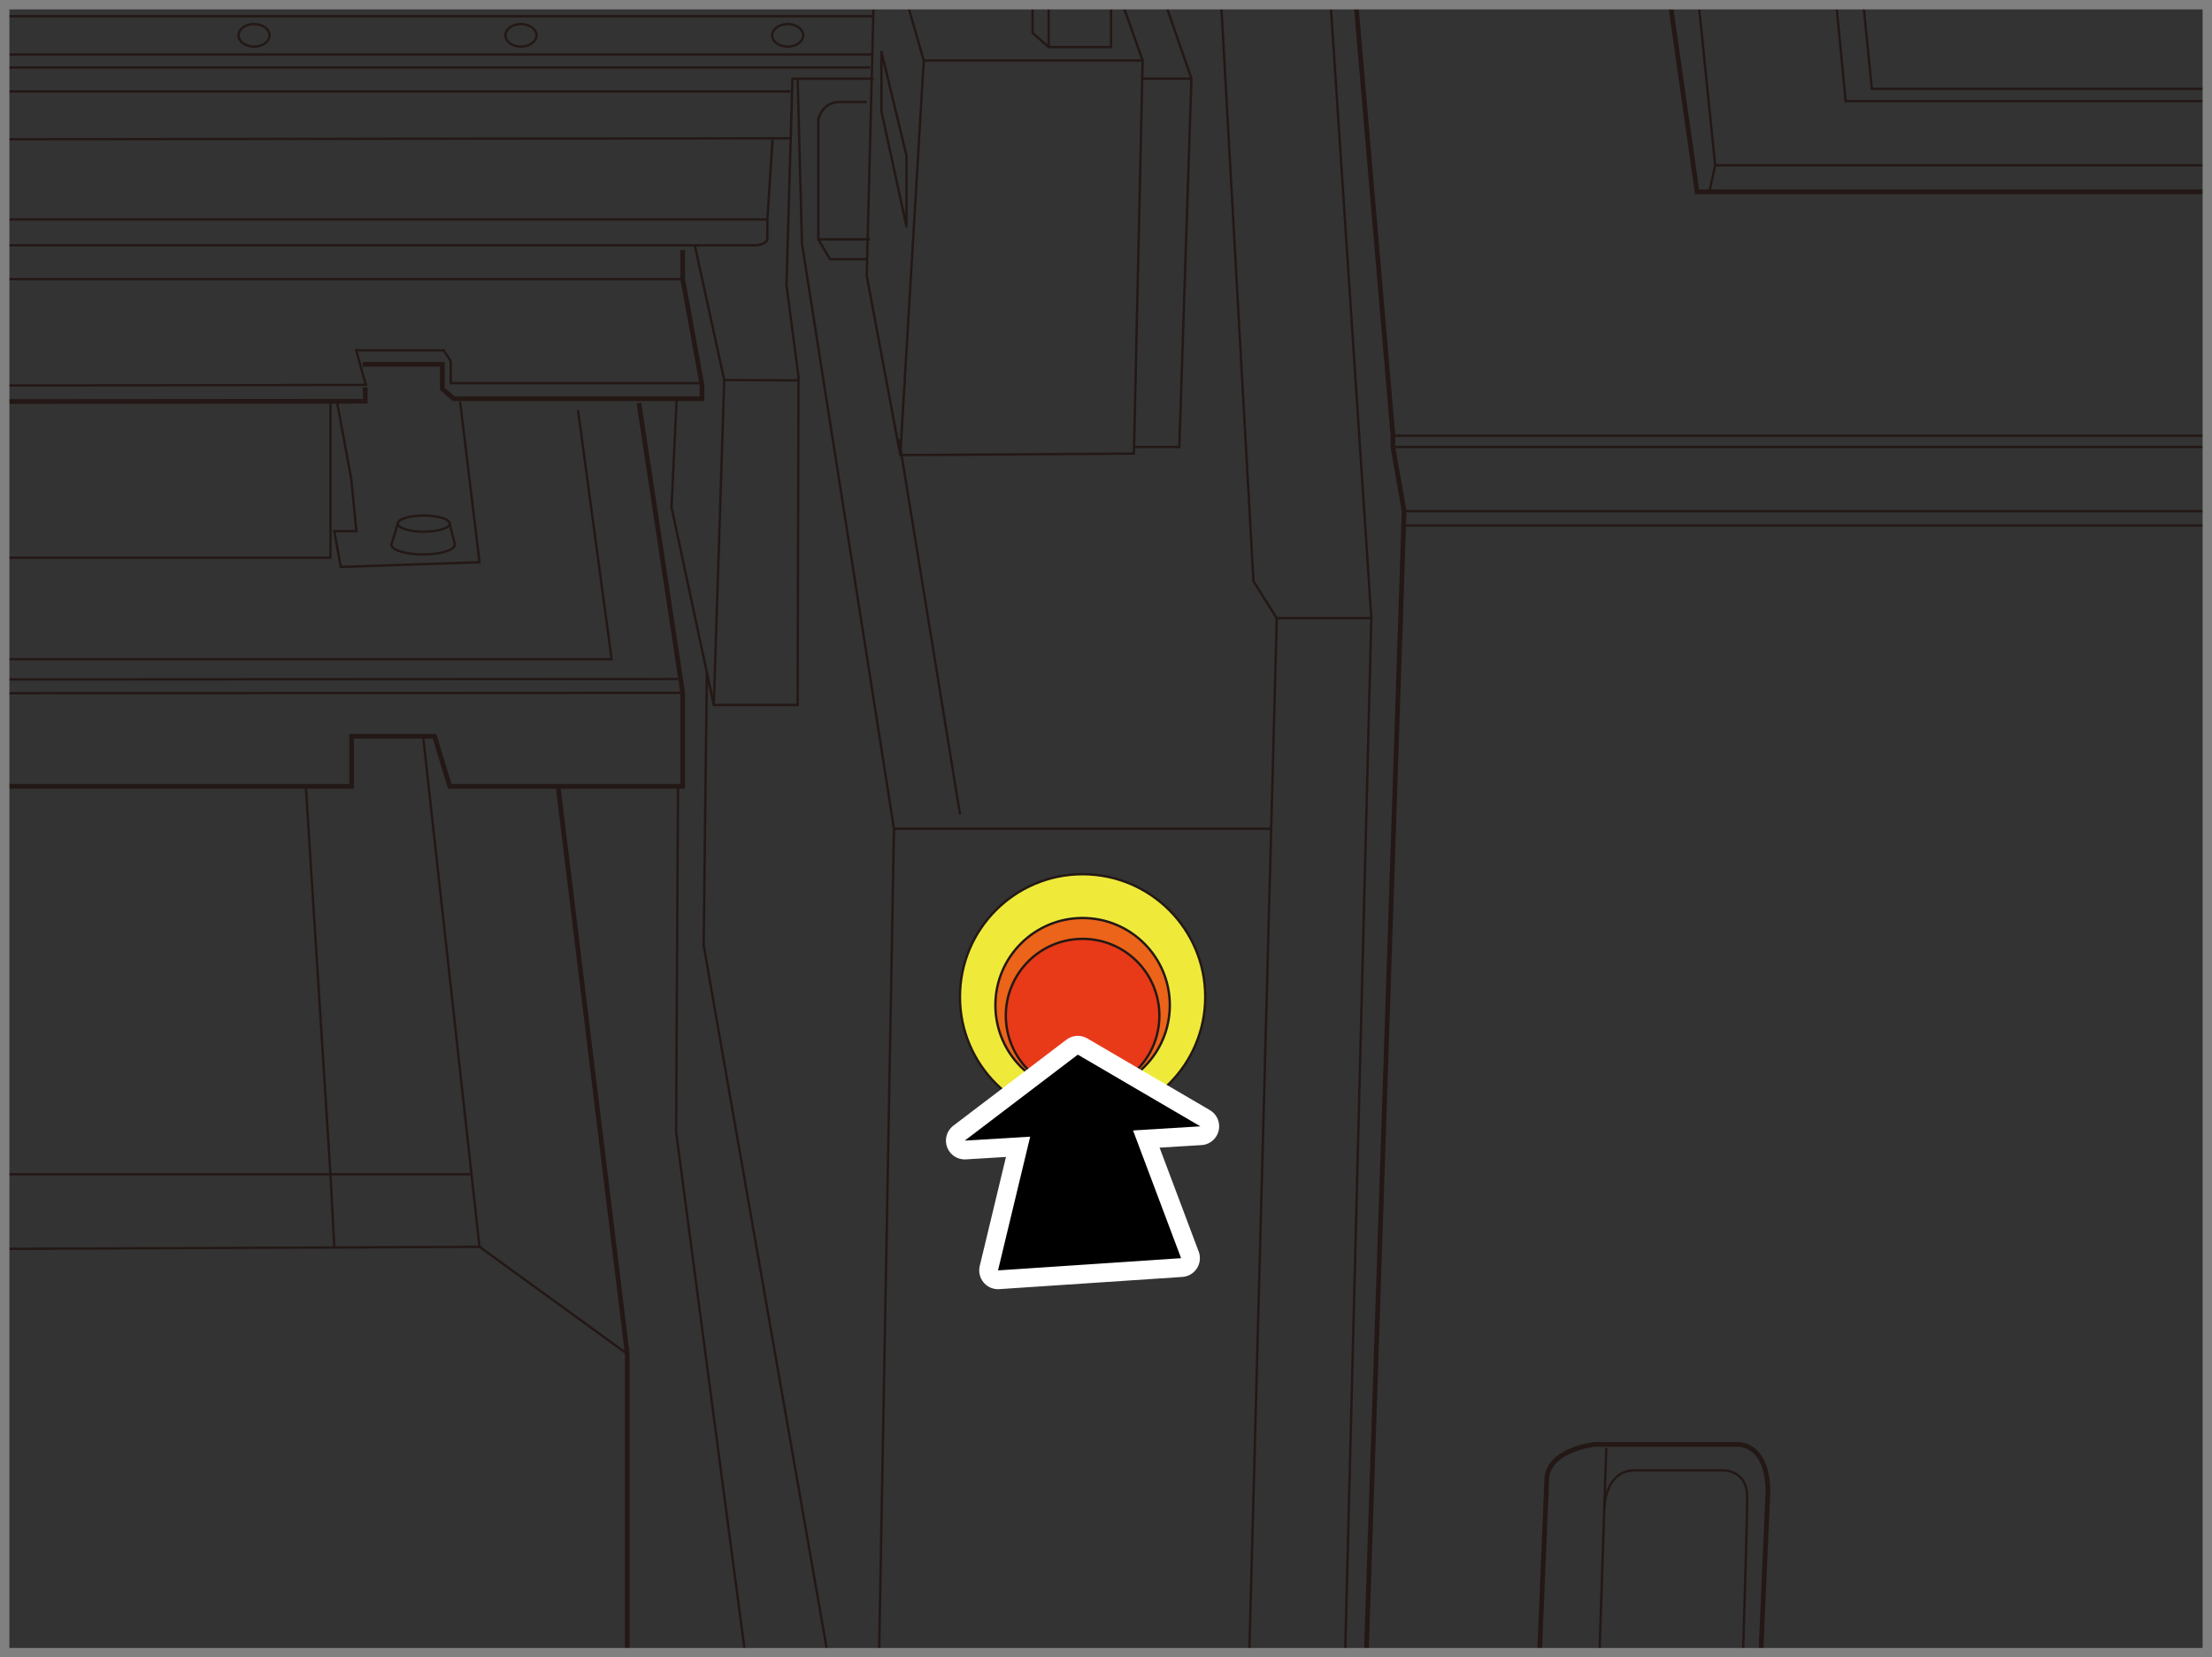 <?xml version="1.0" encoding="UTF-8"?>
<svg id="_レイヤー_1" data-name="レイヤー 1" xmlns="http://www.w3.org/2000/svg" width="83.03mm" height="62.22mm" viewBox="0 0 235.36 176.37">
  <rect x="0" y="0" width="235.36" height="176.37" fill="#333333" stroke="none"/>
  <defs>
    <style>
      .cls-1 {
        fill: #fff;
        stroke: #fff;
        stroke-width: 4px;
      }

      .cls-1, .cls-2 {
        stroke-linecap: round;
        stroke-linejoin: round;
      }

      .cls-3 {
        fill: #ec631a;
      }

      .cls-3, .cls-2, .cls-4, .cls-5, .cls-6, .cls-7 {
        stroke: #231815;
      }

      .cls-3, .cls-2, .cls-4, .cls-5, .cls-7 {
        stroke-width: .25px;
      }

      .cls-3, .cls-4, .cls-5, .cls-8, .cls-6, .cls-7 {
        stroke-miterlimit: 10;
      }

      .cls-2, .cls-4, .cls-8, .cls-6 {
        fill: none;
      }

      .cls-5 {
        fill: #efea3a;
      }

      .cls-8 {
        stroke: gray;
      }

      .cls-6 {
        stroke-width: .5px;
      }

      .cls-7 {
        fill: #e83918;
      }
    </style>
  </defs>
  <polyline class="cls-6" points="144.29 .5 148.21 46.37 148.21 47.57 149.4 54.4 145.38 175.87"/>
  <polyline class="cls-6" points="234.86 20.41 180.57 20.41 177.69 .14"/>
  <polyline class="cls-4" points="180.75 .5 182.5 17.59 181.88 20.41"/>
  <line class="cls-4" x1="182.5" y1="17.59" x2="234.86" y2="17.59"/>
  <polyline class="cls-4" points="234.86 10.76 196.38 10.76 195.39 .5"/>
  <polyline class="cls-4" points="234.86 9.46 199.17 9.46 198.27 .5"/>
  <line class="cls-4" x1="148.21" y1="46.37" x2="234.86" y2="46.37"/>
  <line class="cls-4" x1="148.21" y1="47.57" x2="234.86" y2="47.57"/>
  <line class="cls-4" x1="149.4" y1="54.4" x2="234.86" y2="54.4"/>
  <line class="cls-4" x1="234.86" y1="55.92" x2="149.35" y2="55.92"/>
  <path class="cls-6" d="m163.81,175.87l.76-18.3c0-3.31,5.06-3.86,5.06-3.86h15.35s3.13-.09,3.13,5.06l-.75,17.11"/>
  <line class="cls-4" x1="170.91" y1="154.07" x2="170.19" y2="175.87"/>
  <path class="cls-4" d="m170.7,160.51s.03-4.04,3.25-4.04h9.28s2.67-.18,2.67,2.85-.44,16.56-.44,16.56"/>
  <line class="cls-4" x1=".5" y1="9.73" x2="84.13" y2="9.73"/>
  <line class="cls-4" x1=".5" y1="1.73" x2="92.92" y2="1.73"/>
  <line class="cls-4" x1=".5" y1="5.8" x2="92.81" y2="5.8"/>
  <line class="cls-4" x1=".5" y1="7.18" x2="92.59" y2="7.18"/>
  <polyline class="cls-4" points="96.58 .5 98.29 6.44 121.58 6.44"/>
  <line class="cls-4" x1="98.29" y1="6.44" x2="95.79" y2="48.43"/>
  <polygon class="cls-2" points="96.45 24.09 93.79 11.86 93.79 5.52 96.45 16.55 96.45 24.09"/>
  <polyline class="cls-4" points="92.95 .5 92.22 29.33 95.79 48.43 120.65 48.27 121.58 6.44 119.47 .5"/>
  <polyline class="cls-4" points="109.87 .5 109.87 3.5 111.58 5.01 118.22 5.01 118.22 .5"/>
  <line class="cls-4" x1="111.58" y1=".5" x2="111.58" y2="5.01"/>
  <polyline class="cls-4" points="92.96 8.37 84.32 8.37 83.68 30.34 84.96 40.07 84.87 75.02 75.95 75.02 71.45 53.97 72 42.43"/>
  <polyline class="cls-4" points="84.87 8.37 85.33 25.93 95.12 88.19 93.54 175.87"/>
  <line class="cls-4" x1="95.65" y1="46.72" x2="102.15" y2="86.67"/>
  <path class="cls-4" d="m92.22,27.58h-3.91l-1.24-2.11v-12.78s.37-1.84,2.3-1.84h2.85"/>
  <line class="cls-4" x1="87.08" y1="25.47" x2="92.59" y2="25.47"/>
  <line class="cls-4" x1="84.13" y1="14.71" x2=".5" y2="14.82"/>
  <line class="cls-4" x1="81.65" y1="23.35" x2=".5" y2="23.35"/>
  <polyline class="cls-4" points="73.93 26.11 77.06 40.44 84.87 40.48"/>
  <line class="cls-4" x1="75.95" y1="75.02" x2="77.06" y2="40.44"/>
  <polyline class="cls-4" points="61.5 43.65 65.08 70.15 .5 70.15"/>
  <path class="cls-4" d="m.5,26.11h79.68c1.29,0,1.47-.64,1.47-.64v-2.11l.55-8.55"/>
  <polyline class="cls-6" points=".5 42.73 38.86 42.7 38.86 41.23"/>
  <line class="cls-4" x1=".5" y1="29.7" x2="72.64" y2="29.7"/>
  <line class="cls-4" x1=".5" y1="73.77" x2="72.64" y2="73.73"/>
  <polyline class="cls-6" points=".5 83.68 37.41 83.68 37.41 78.35 46.24 78.35 47.85 83.68 72.64 83.68 72.64 73.73 67.98 42.89"/>
  <polyline class="cls-4" points=".5 59.35 35.16 59.35 35.16 42.7"/>
  <line class="cls-4" x1=".5" y1="72.3" x2="72.14" y2="72.26"/>
  <polyline class="cls-6" points="38.59 38.77 47.07 38.77 47.07 41.39 48.28 42.43 74.69 42.43 74.69 40.96 72.64 29.7 72.64 26.62"/>
  <polyline class="cls-4" points=".5 41.02 38.93 40.96 37.9 37.28 47.2 37.28 47.96 38.43 47.96 40.77 74.69 40.77"/>
  <polyline class="cls-4" points="48.95 42.7 51.02 59.83 36.26 60.33 35.57 56.52 37.92 56.52 37.37 50.96 35.85 42.71"/>
  <ellipse class="cls-4" cx="27.03" cy="3.76" rx="1.65" ry="1.2"/>
  <ellipse class="cls-4" cx="55.43" cy="3.76" rx="1.65" ry="1.2"/>
  <ellipse class="cls-4" cx="83.81" cy="3.76" rx="1.65" ry="1.2"/>
  <ellipse class="cls-4" cx="45.09" cy="55.72" rx="2.76" ry=".86"/>
  <path class="cls-4" d="m42.33,55.72l-.69,2.23c0,.58,1.51,1.05,3.38,1.05s3.38-.47,3.38-1.05l-.6-2.39"/>
  <polyline class="cls-4" points="141.59 .5 145.91 65.78 135.85 65.78 133.37 61.85 129.94 .5"/>
  <line class="cls-4" x1="132.93" y1="175.87" x2="135.85" y2="65.78"/>
  <line class="cls-4" x1="145.91" y1="65.78" x2="143.13" y2="175.87"/>
  <polyline class="cls-4" points="124.05 .5 126.77 8.37 125.48 47.57 120.66 47.57"/>
  <line class="cls-4" x1="121.58" y1="8.37" x2="126.77" y2="8.37"/>
  <polyline class="cls-6" points="66.74 175.87 66.74 144.08 59.38 83.68"/>
  <polyline class="cls-4" points=".5 124.96 35.16 124.96 32.54 83.68"/>
  <polyline class="cls-4" points="66.74 144.08 51.02 132.68 .5 132.9"/>
  <line class="cls-4" x1="45.02" y1="78.35" x2="51.02" y2="132.68"/>
  <polyline class="cls-4" points="50.17 124.96 35.16 124.96 35.57 132.68"/>
  <polyline class="cls-4" points="72.14 83.68 71.94 120.46 79.27 175.87"/>
  <polyline class="cls-4" points="88.04 175.87 74.87 100.6 75.21 71.55"/>
  <line class="cls-4" x1="95.12" y1="88.19" x2="135.25" y2="88.19"/>
  <circle class="cls-5" cx="115.19" cy="106.08" r="13.05"/>
  <circle class="cls-3" cx="115.19" cy="106.97" r="9.28"/>
  <circle class="cls-7" cx="115.19" cy="108.08" r="8.17"/>
  <rect class="cls-8" x=".5" y=".5" width="234.36" height="175.37"/>
  <g>
    <polygon class="cls-1" points="125.67 133.89 120.14 119.19 109.89 119.81 106.19 135.19 125.67 133.89"/>
    <polygon class="cls-1" points="102.65 121.38 127.72 119.86 114.68 112.23 102.65 121.38"/>
    <polyline points="125.67 133.89 120.14 119.19 109.89 119.81 106.19 135.19"/>
    <polygon points="102.65 121.38 127.72 119.86 114.68 112.23 102.65 121.38"/>
  </g>
</svg>